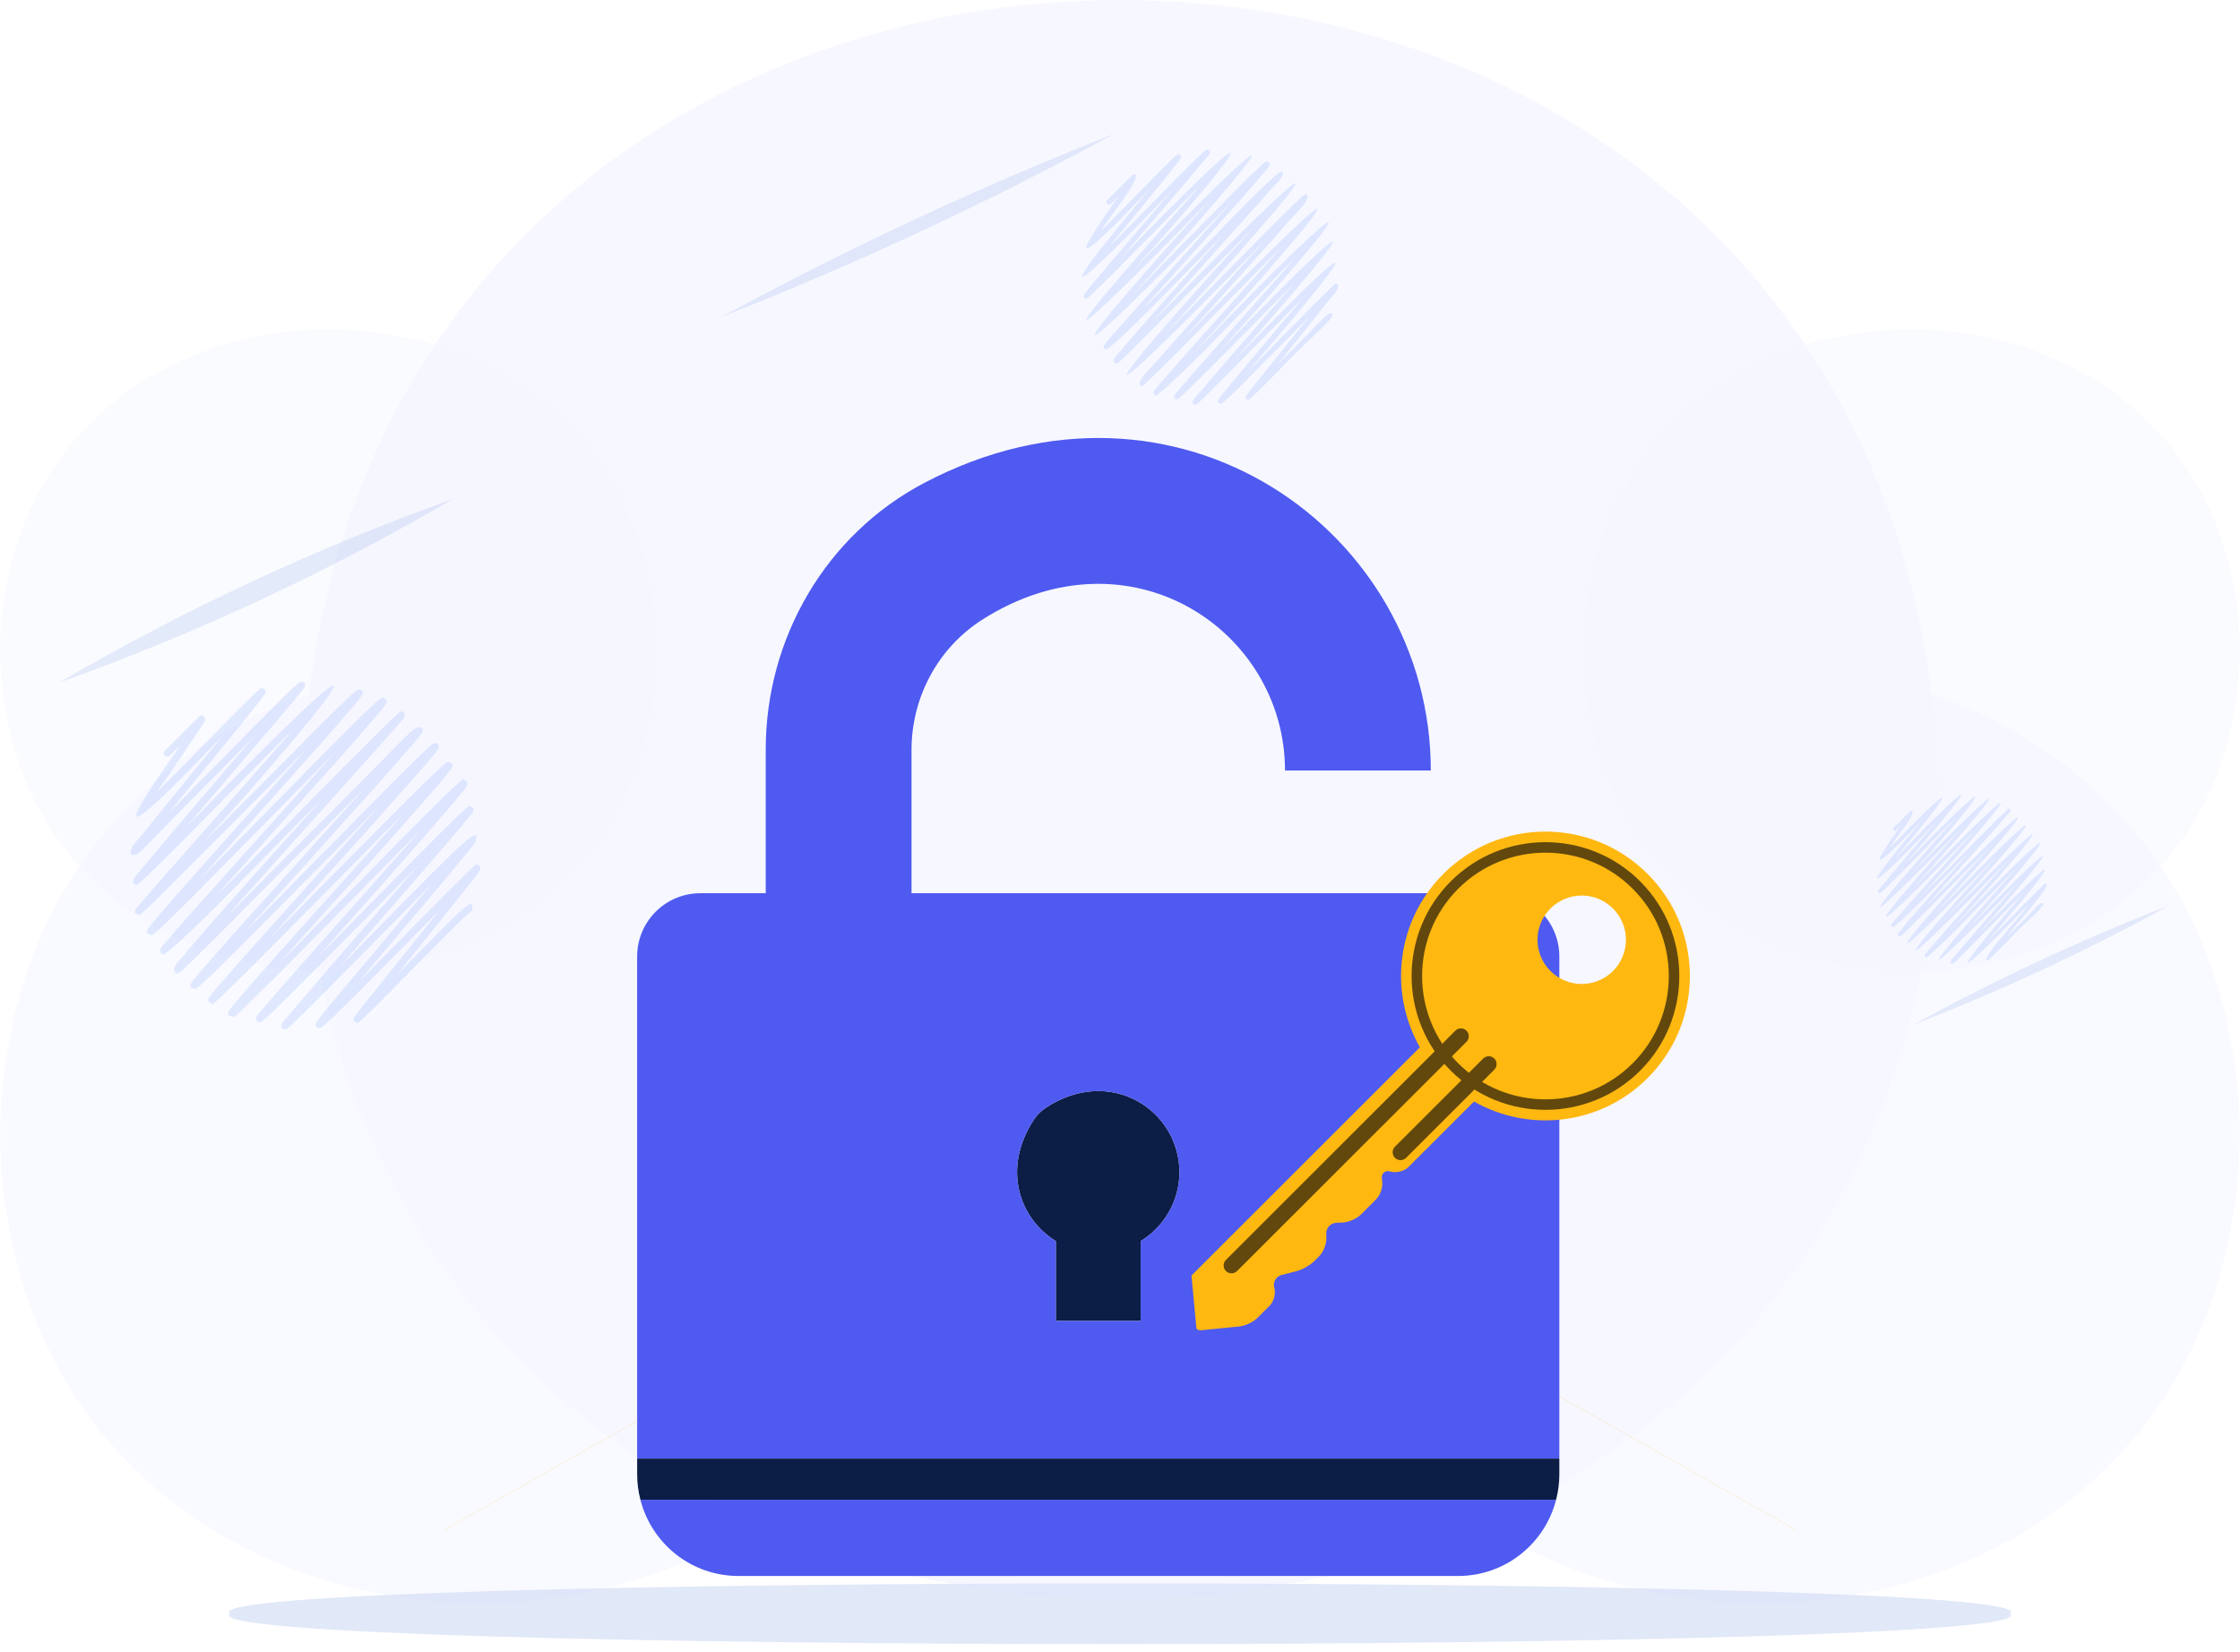 <svg width="225" height="166" viewBox="0 0 225 166" fill="none" xmlns="http://www.w3.org/2000/svg">
<g opacity="0.5">
<path opacity="0.5" d="M201.919 162.118C206.724 166.186 18.276 166.186 23.081 162.117C18.276 158.049 206.724 158.049 201.919 162.118Z" fill="#88A2E2"/>
<g opacity="0.3">
<path opacity="0.8" d="M194.743 80.351C192.908 187.493 32.108 187.476 30.289 80.347C32.124 -26.791 192.924 -26.775 194.743 80.351Z" fill="#BFC4FF"/>
<path opacity="0.6" d="M96.356 113.971C95.281 176.747 1.066 176.737 0 113.969C1.075 51.194 95.29 51.205 96.356 113.971Z" fill="#BFC4FF"/>
<path opacity="0.6" d="M128.645 113.971C129.719 176.747 223.935 176.737 225 113.969C223.925 51.194 129.71 51.205 128.645 113.971Z" fill="#BFC4FF"/>
<path opacity="0.5" d="M158.983 65.346C159.72 108.356 224.27 108.349 225 65.345C224.264 22.336 159.714 22.343 158.983 65.346Z" fill="#BFC4FF"/>
<path opacity="0.5" d="M66.017 65.346C65.28 108.356 0.73 108.349 0 65.345C0.736 22.336 65.287 22.343 66.017 65.346Z" fill="#BFC4FF"/>
</g>
</g>
<g opacity="0.8">
<g opacity="0.5">
<g opacity="0.8">
<path d="M28.612 103.419C27.715 103.155 28.728 102.394 29.088 101.883C32.862 97.434 37.962 91.639 42.088 86.867C40.586 88.381 38.929 90.059 37.347 91.662C26.47 102.679 26.372 102.68 26.082 102.682C25.606 102.649 25.66 102.133 25.942 101.884C30.698 96.288 37.256 89.127 42.269 83.355C37.864 87.793 31.783 94.042 27.6 98.226C23.323 102.299 23.837 102.289 23.033 102.058C22.749 101.776 22.955 101.531 23.82 100.5C28.591 94.944 35.422 87.539 40.581 81.696C36.382 85.825 20.037 102.667 21.311 100.813C21.215 100.814 21.119 100.776 21.051 100.708C20.769 100.429 20.942 100.225 21.901 99.095C26.587 93.676 33.106 86.599 38.199 80.884C36.532 82.567 34.682 84.443 32.917 86.233C20.572 98.755 19.872 99.353 19.521 99.355C18.799 99.099 19.081 98.876 20.132 97.612C24.921 92.082 31.598 84.824 36.785 79.003C34.316 81.471 31.369 84.439 28.718 87.109C18.113 97.792 18.08 97.792 17.82 97.793C17.726 97.8 17.631 97.755 17.563 97.688C17.189 96.993 18.333 96.304 18.844 95.5C22.757 90.917 27.942 85.209 32.427 80.206C28.873 83.658 18.494 94.672 16.444 95.884C16.348 95.884 16.247 95.843 16.179 95.776C15.839 95.212 16.57 94.881 16.918 94.328C21.732 88.793 28.617 81.285 33.729 75.508C31.712 77.538 29.326 79.966 27.07 82.26C16.081 93.44 15.494 93.938 15.153 93.94C14.439 93.699 14.724 93.444 15.691 92.272C20.033 87.204 26.041 80.619 30.783 75.253C28.923 77.117 26.805 79.248 24.793 81.274C14.23 91.907 14.19 91.907 13.928 91.908C13.334 91.729 13.45 91.494 14.142 90.707C18.639 85.51 24.8 78.656 29.405 73.319C27.136 75.475 13.201 89.874 13.718 88.895C13.622 88.896 13.528 88.858 13.461 88.791C13.113 88.245 13.889 87.847 14.235 87.275C17.515 83.319 21.856 78.301 25.535 73.981C24.343 75.188 23.076 76.478 21.902 77.673C13.422 86.08 14.065 86.064 13.17 85.833C12.726 85.228 14.532 83.736 15.187 82.704C17.183 80.232 20.122 76.663 22.362 73.918C10.828 85.984 12.293 83.158 18.088 74.907C16.972 76.028 16.946 76.028 16.794 76.029C16.447 76.041 16.297 75.553 16.599 75.374C16.77 75.223 17.714 74.272 18.408 73.571C20.079 71.885 20.079 71.885 20.254 71.884C21.194 72.171 19.991 73.168 19.652 73.866C18.594 75.447 16.987 77.786 15.812 79.526C17.478 77.962 26.871 68.105 26.32 69.129C26.929 69.309 26.774 69.564 26.112 70.402C23.426 73.804 19.809 78.137 16.866 81.767C18.25 80.371 19.862 78.73 21.388 77.177C29.924 68.488 30.011 68.487 30.299 68.485C30.76 68.514 30.729 69.016 30.451 69.259C27.008 73.431 22.478 78.619 18.7 83.082C44.582 56.534 30.903 73.179 20.21 84.871C21.533 83.542 22.933 82.133 24.282 80.775C35.729 69.251 35.792 69.251 36.057 69.25C36.768 69.498 36.474 69.751 35.495 70.942C31.055 76.13 24.866 82.909 20.038 88.376C22.026 86.374 24.354 84.005 26.557 81.765C37.523 70.609 38.109 70.112 38.449 70.109C39.182 70.387 38.924 70.552 37.721 72.022C33.071 77.434 26.657 84.432 21.524 90.19C24.349 87.454 41.559 69.74 40.307 71.497C40.404 71.496 40.498 71.535 40.566 71.602C40.897 72.097 40.291 72.35 40.009 72.792C34.877 78.615 28.048 86.083 22.705 92.147C24.383 90.463 26.307 88.525 28.207 86.611C42.087 72.861 41.443 72.875 42.358 73.108C42.641 73.388 42.461 73.599 41.467 74.769C36.605 80.386 29.789 87.793 24.537 93.689C26.935 91.284 29.817 88.36 32.404 85.737C43.331 74.652 43.41 74.652 43.703 74.65C43.801 74.652 43.897 74.689 43.964 74.756C44.25 75.039 44.047 75.279 43.072 76.43C38.473 81.759 32.171 88.605 27.102 94.281C28.665 92.707 30.37 90.982 32.001 89.332C44.111 77.082 44.743 76.537 45.067 76.535C45.798 76.787 45.481 77.067 44.447 78.341C39.731 83.864 33.096 91.059 27.959 96.854C32.471 92.398 47.457 76.78 46.574 78.353C46.67 78.352 46.77 78.392 46.838 78.459C47.114 78.733 46.983 78.926 45.823 80.318C41.77 85.108 36.428 91.022 31.819 96.237C37.12 90.97 47.652 79.982 47.212 81.006C47.71 81.067 47.641 81.527 47.311 81.851C43.41 86.527 38.352 92.217 34.041 97.217C34.99 96.257 35.978 95.255 36.934 94.286C47.282 83.716 48.273 82.818 47.719 84.685C44.302 88.904 39.738 94.183 35.998 98.667C38.042 96.698 48.648 85.676 47.897 86.872C47.993 86.871 48.087 86.909 48.154 86.976C48.483 87.46 47.873 87.77 47.606 88.244C45.374 91.104 42.468 94.681 39.925 97.854C46.985 90.719 47.623 89.966 47.421 91.453C46.785 91.906 43.164 95.614 40.302 98.487C36.085 102.742 36.09 102.74 35.886 102.741C35.329 102.573 35.398 102.371 36.014 101.611C38.405 98.573 41.58 94.672 44.191 91.402C43.55 92.051 42.877 92.733 42.208 93.41C32.474 103.275 32.367 103.275 32.08 103.277C31.988 103.279 31.886 103.238 31.818 103.171C31.537 102.892 31.537 102.892 34.354 99.518C36.905 96.463 40.634 92.065 43.452 88.715C41.601 90.573 39.415 92.788 37.447 94.783C28.928 103.417 28.88 103.418 28.613 103.419C28.613 103.419 28.613 103.419 28.612 103.419ZM42.042 95.908C42.087 95.953 42.139 95.981 42.19 95.996C42.136 95.98 42.085 95.95 42.042 95.908ZM11.918 79.772C12.01 79.772 12.101 79.806 12.171 79.875C12.048 79.754 11.873 79.749 11.756 79.811C11.807 79.785 11.863 79.772 11.918 79.772Z" fill="#A6C0FF"/>
</g>
<g opacity="0.8">
<path d="M120.051 40.661C119.392 40.468 120.136 39.909 120.4 39.534C123.17 36.27 126.911 32.017 129.939 28.515C128.837 29.626 127.621 30.858 126.46 32.034C118.479 40.119 118.407 40.119 118.194 40.12C117.844 40.097 117.884 39.718 118.091 39.535C121.581 35.429 126.394 30.174 130.072 25.938C126.475 29.392 119.258 37.336 116.15 39.741C115.623 39.566 115.846 39.353 116.534 38.519C120.035 34.443 125.047 29.008 128.833 24.721C125.752 27.75 113.758 40.109 114.693 38.749C114.622 38.75 114.551 38.721 114.502 38.672C114.151 38.13 116.194 36.439 116.942 35.41C119.782 32.213 124.029 27.542 127.085 24.125C104.028 47.786 113.917 35.865 126.048 22.744C124.236 24.555 122.073 26.734 120.128 28.693C112.346 36.532 112.322 36.532 112.131 36.533C112.062 36.538 111.992 36.505 111.943 36.456C111.685 35.912 112.496 35.461 112.882 34.85C115.754 31.487 119.559 27.299 122.849 23.627C120.241 26.16 112.626 34.244 111.12 35.132C110.453 34.93 111.197 34.367 111.469 33.99C115.001 29.928 120.054 24.419 123.805 20.179C103.809 40.829 107.609 35.356 121.643 19.992C100.793 41.228 109.866 30.638 120.632 18.573C118.967 20.156 108.741 30.721 109.121 30.003C109.05 30.004 108.982 29.976 108.932 29.927C108.677 29.526 109.247 29.234 109.5 28.814C111.907 25.911 115.092 22.229 117.792 19.059C105.101 32.263 106.985 29.093 115.464 19.012C107.023 27.853 108.086 25.768 112.328 19.738C111.509 20.561 111.49 20.561 111.378 20.562C111.124 20.57 111.013 20.213 111.235 20.081C111.503 19.895 113.909 17.267 113.917 17.52C115.041 17.484 110.964 22.36 110.658 23.128C111.881 21.98 118.774 14.747 118.369 15.499C118.816 15.63 118.702 15.818 118.216 16.433C116.245 18.929 113.591 22.109 111.432 24.773C112.447 23.748 113.63 22.544 114.75 21.404C121.014 15.028 121.077 15.028 121.289 15.026C121.627 15.047 121.605 15.416 121.4 15.595C118.874 18.656 115.549 22.462 112.777 25.738C131.665 6.352 121.734 18.485 113.885 27.05C135.317 5.195 122.912 19.627 113.76 29.622C115.218 28.153 116.926 26.415 118.543 24.771C126.59 16.584 127.02 16.22 127.269 16.218C127.339 16.218 127.413 16.247 127.463 16.296C127.668 16.5 127.569 16.634 126.735 17.622C123.323 21.593 118.616 26.728 114.85 30.953C117.471 28.629 128.997 16.039 128.822 17.313C129.105 17.836 127.725 18.797 127.211 19.551C123.858 23.307 119.187 28.458 115.716 32.389C139.424 8.196 129.522 19.987 117.061 33.52C118.821 31.756 120.936 29.61 122.834 27.685C130.852 19.552 130.91 19.551 131.126 19.55C131.197 19.551 131.267 19.578 131.317 19.628C131.646 20.218 129.552 21.948 128.761 23.033C126.016 26.126 121.952 30.598 118.944 33.955C141.868 10.466 130.786 23.686 119.572 35.843C137.243 17.514 137.907 18.261 122.405 35.39C140.239 17.043 134.542 24.302 124.035 36.11C140.779 18.876 133.453 27.936 125.471 37.174C126.975 35.726 134.75 27.642 134.205 28.518C135.08 28.736 133.223 30.296 132.826 31.001C131.583 32.563 129.791 34.786 128.353 36.577C133.709 31.332 133.229 31.343 133.853 31.511C134.145 32.011 130.567 34.837 128.63 37.042C125.537 40.163 125.537 40.163 125.39 40.163C125.32 40.164 125.252 40.136 125.202 40.087C125.03 39.916 125.099 39.827 125.483 39.334C127.238 37.105 129.567 34.242 131.484 31.843C126.151 37.19 122.637 40.913 122.597 40.556C122.529 40.558 122.454 40.528 122.404 40.478C122.198 40.274 122.198 40.274 124.265 37.798C126.137 35.556 128.874 32.329 130.941 29.871C129.583 31.234 127.979 32.859 126.535 34.324C120.284 40.66 120.249 40.66 120.053 40.661C120.052 40.661 120.051 40.661 120.051 40.661ZM124.447 27.15C124.48 27.183 124.518 27.203 124.556 27.214C124.516 27.202 124.478 27.181 124.447 27.15ZM102.342 15.309C102.409 15.309 102.476 15.334 102.527 15.385C102.437 15.296 102.308 15.292 102.223 15.337C102.26 15.319 102.301 15.309 102.342 15.309Z" fill="#A6C0FF"/>
</g>
<g opacity="0.8">
<path d="M196.079 96.821C195.642 96.693 196.136 96.322 196.311 96.072C198.152 93.903 200.639 91.076 202.652 88.749C188.386 103.342 196.619 93.787 202.74 87.036C200.35 89.331 195.552 94.61 193.488 96.21C193.136 96.095 193.285 95.952 193.742 95.398C196.069 92.688 199.401 89.076 201.917 86.227C187.868 100.649 191.061 96.371 200.755 85.831C185.563 101.432 192.018 93.602 200.066 84.913C198.861 86.117 197.424 87.565 196.131 88.867C190.959 94.077 190.943 94.077 190.816 94.077C190.534 94.031 190.626 93.786 190.824 93.561C192.896 91.043 195.553 88.181 197.94 85.5C196.207 87.184 191.144 92.556 190.144 93.147C189.7 93.014 190.195 92.638 190.376 92.388C192.723 89.688 196.082 86.026 198.575 83.209C185.391 96.838 187.861 93.226 197.138 83.085C183.354 97.128 189.316 90.146 196.466 82.141C195.359 83.193 188.563 90.215 188.815 89.738C188.369 89.604 188.89 89.213 189.067 88.948C190.667 87.018 192.784 84.571 194.578 82.464C186.195 91.199 187.419 89.092 193.031 82.433C187.441 88.296 188.137 86.898 190.946 82.916C190.289 83.517 190.474 83.52 190.19 83.412C190.026 83.061 190.715 82.776 191.102 82.264C191.917 81.442 191.917 81.442 192.002 81.442C192.686 81.567 190.078 84.566 189.837 85.169C198.472 76.234 194.931 80.788 190.351 86.261C200.789 75.467 197.265 80.053 191.245 86.903C203.722 74.091 197.199 82.091 191.982 87.775C206.082 73.388 197.991 82.846 191.898 89.485C206.435 74.489 201.09 81.201 192.623 90.369C194 89.035 202.394 80.395 201.783 81.253C202.185 81.357 201.802 81.685 201.638 81.884C199.135 84.724 195.804 88.367 193.198 91.324C208.837 75.357 202.359 83.109 194.092 92.076C207.848 77.902 205.084 81.792 195.343 92.365C210.447 76.879 203.208 85.561 195.761 93.62C207.45 81.483 207.895 82.002 197.643 93.319C209.394 81.219 205.686 85.99 198.727 93.797C209.783 82.409 204.983 88.38 199.682 94.504C200.68 93.543 205.851 88.169 205.485 88.751C206.311 88.809 202.027 93.334 201.597 94.107C205.157 90.621 204.838 90.629 205.253 90.74C205.357 91.179 203.126 92.881 201.781 94.416C199.726 96.49 199.725 96.49 199.628 96.491C198.784 96.474 203.29 91.692 203.678 90.961C193.041 101.9 198.814 94.836 203.317 89.65C202.415 90.556 201.349 91.637 200.388 92.61C196.234 96.821 196.211 96.821 196.08 96.821H196.079ZM215.592 94.462C215.615 94.484 215.64 94.497 215.665 94.505C215.638 94.497 215.613 94.483 215.592 94.462ZM200.901 86.592C200.945 86.592 200.99 86.609 201.024 86.642C200.964 86.583 200.879 86.581 200.822 86.611C200.847 86.598 200.874 86.592 200.901 86.592Z" fill="#A6C0FF"/>
</g>
</g>
<g opacity="0.5">
<path opacity="0.5" d="M5.906 68.59C18.49 61.239 31.775 55.035 45.5 50.129C32.92 57.49 19.627 63.675 5.906 68.59Z" fill="#88A2E2"/>
<path opacity="0.5" d="M72.383 31.882C85.186 24.923 98.413 18.749 111.976 13.42C99.177 20.385 85.944 26.547 72.383 31.882Z" fill="#88A2E2"/>
<path opacity="0.5" d="M192.155 102.963C200.446 98.406 209.035 94.396 217.857 90.979C209.569 95.54 200.975 99.541 192.155 102.963Z" fill="#88A2E2"/>
</g>
</g>
<path d="M99.182 122.893L99.197 122.901C97.947 123.608 47.496 152.081 44.649 153.689V153.671C47.704 151.946 97.737 123.709 99.182 122.893Z" fill="url(#paint0_linear_1783_1190)"/>
<path d="M180.351 153.671V153.689C177.271 151.95 127.272 123.732 125.803 122.901L125.818 122.893C127.028 123.576 177.53 152.079 180.351 153.671Z" fill="url(#paint1_linear_1783_1190)"/>
<path opacity="0.3" d="M99.183 122.893L99.198 122.901C99.191 122.908 93.716 125.993 93.705 126.001L93.69 125.993L99.183 122.893Z" fill="url(#paint2_linear_1783_1190)"/>
<path opacity="0.3" d="M131.31 125.993L131.295 126.001C131.28 125.991 125.815 122.912 125.803 122.901L125.818 122.893L131.31 125.993Z" fill="url(#paint3_linear_1783_1190)"/>
<path d="M114.574 132.701V124.683C116.905 123.248 118.468 120.695 118.468 117.757C118.468 111.566 111.568 106.988 105.037 111.291C104.558 111.608 104.139 112.027 103.828 112.509C100.622 117.431 102.405 122.43 106.056 124.683V132.701H114.574Z" fill="#0C1D46"/>
<path d="M98.684 62.24C113.489 52.837 129.074 63.329 129.074 77.407H143.72C143.72 53.363 118.18 35.164 92.817 48.524C82.944 53.724 76.914 64.128 76.914 75.287V89.732H70.354C66.844 89.732 64 92.576 64 96.086V146.531H156.629V96.085C156.629 92.576 153.787 89.732 150.278 89.732H143.72H129.074H91.56V75.33C91.56 70.044 94.224 65.075 98.684 62.24ZM103.828 112.509C104.14 112.026 104.559 111.607 105.037 111.29C111.569 106.988 118.468 111.565 118.468 117.756C118.468 120.694 116.905 123.247 114.574 124.683V132.701H106.056V124.683C102.405 122.43 100.623 117.431 103.828 112.509Z" fill="#4F5AF0"/>
<path d="M74.17 158.322H146.465C151.21 158.322 155.187 155.062 156.303 150.663H64.328C65.447 155.062 69.425 158.322 74.17 158.322Z" fill="#4F5AF0"/>
<path d="M64.001 148.148C64.001 149.017 64.121 149.856 64.328 150.663H156.304C156.509 149.856 156.63 149.017 156.63 148.148V146.531H64.001V148.148Z" fill="#0C1D46"/>
<path d="M165.489 108.311C171.156 102.648 171.16 93.463 165.497 87.796C159.834 82.129 150.649 82.125 144.982 87.788C140.257 92.509 139.472 99.677 142.623 105.215L119.68 128.141L120.17 133.369C120.169 133.56 120.365 133.667 120.727 133.631L124.503 133.253C125.08 133.195 125.888 132.812 126.298 132.402L127.543 131.159C127.953 130.749 128.162 129.956 128.006 129.397L127.997 129.363C127.842 128.803 128.174 128.228 128.737 128.083L130.253 127.693C130.814 127.549 131.61 127.095 132.021 126.685L132.518 126.188C132.928 125.778 133.249 124.967 133.229 124.388L133.214 123.941C133.195 123.361 133.653 122.866 134.233 122.842L134.884 122.814C135.464 122.79 136.274 122.434 136.685 122.024L138.24 120.47C138.65 120.06 138.92 119.255 138.839 118.68L138.808 118.454C138.726 117.879 139.118 117.536 139.677 117.692L139.711 117.701C140.27 117.857 141.063 117.649 141.474 117.239L148.06 110.657C153.596 113.811 160.764 113.033 165.489 108.311ZM155.738 97.547C154.005 95.812 154.006 93.001 155.741 91.267C157.476 89.533 160.287 89.534 162.021 91.269C163.755 93.004 163.754 95.816 162.018 97.55C160.284 99.284 157.472 99.282 155.738 97.547Z" fill="#FFB810"/>
<path d="M145.721 107.558C140.478 102.311 140.481 93.777 145.728 88.535C150.975 83.292 159.509 83.295 164.751 88.542C169.994 93.789 169.991 102.323 164.744 107.565C159.498 112.808 150.963 112.805 145.721 107.558ZM164.005 89.288C159.173 84.453 151.309 84.45 146.474 89.281C141.638 94.113 141.635 101.977 146.467 106.813C151.299 111.648 159.163 111.651 163.998 106.819C168.833 101.988 168.836 94.123 164.005 89.288Z" fill="#62480D"/>
<path d="M124.261 127.687C123.951 127.996 123.45 127.996 123.141 127.686C122.832 127.377 122.832 126.876 123.142 126.567L146.183 103.543C146.492 103.234 146.993 103.234 147.302 103.543C147.611 103.852 147.611 104.353 147.302 104.662L124.261 127.687Z" fill="#62480D"/>
<path d="M141.236 116.317C140.927 116.625 140.426 116.626 140.117 116.317C139.809 116.007 139.809 115.506 140.118 115.197L148.98 106.342C149.289 106.033 149.79 106.033 150.099 106.342C150.408 106.652 150.407 107.152 150.098 107.461L141.236 116.317Z" fill="#62480D"/>
<defs>
<linearGradient id="paint0_linear_1783_1190" x1="71.923" y1="167.365" x2="71.923" y2="127.737" gradientUnits="userSpaceOnUse">
<stop stop-color="#FFCF5C"/>
<stop offset="1" stop-color="#FFB52E"/>
</linearGradient>
<linearGradient id="paint1_linear_1783_1190" x1="153.077" y1="167.365" x2="153.077" y2="127.737" gradientUnits="userSpaceOnUse">
<stop stop-color="#FFCF5C"/>
<stop offset="1" stop-color="#FFB52E"/>
</linearGradient>
<linearGradient id="paint2_linear_1783_1190" x1="96.444" y1="122.893" x2="96.444" y2="126.001" gradientUnits="userSpaceOnUse">
<stop stop-color="#FFCF5C"/>
<stop offset="1" stop-color="#FFB300"/>
</linearGradient>
<linearGradient id="paint3_linear_1783_1190" x1="128.556" y1="122.893" x2="128.556" y2="126.001" gradientUnits="userSpaceOnUse">
<stop stop-color="#FFCF5C"/>
<stop offset="1" stop-color="#FFB300"/>
</linearGradient>
</defs>
</svg>
